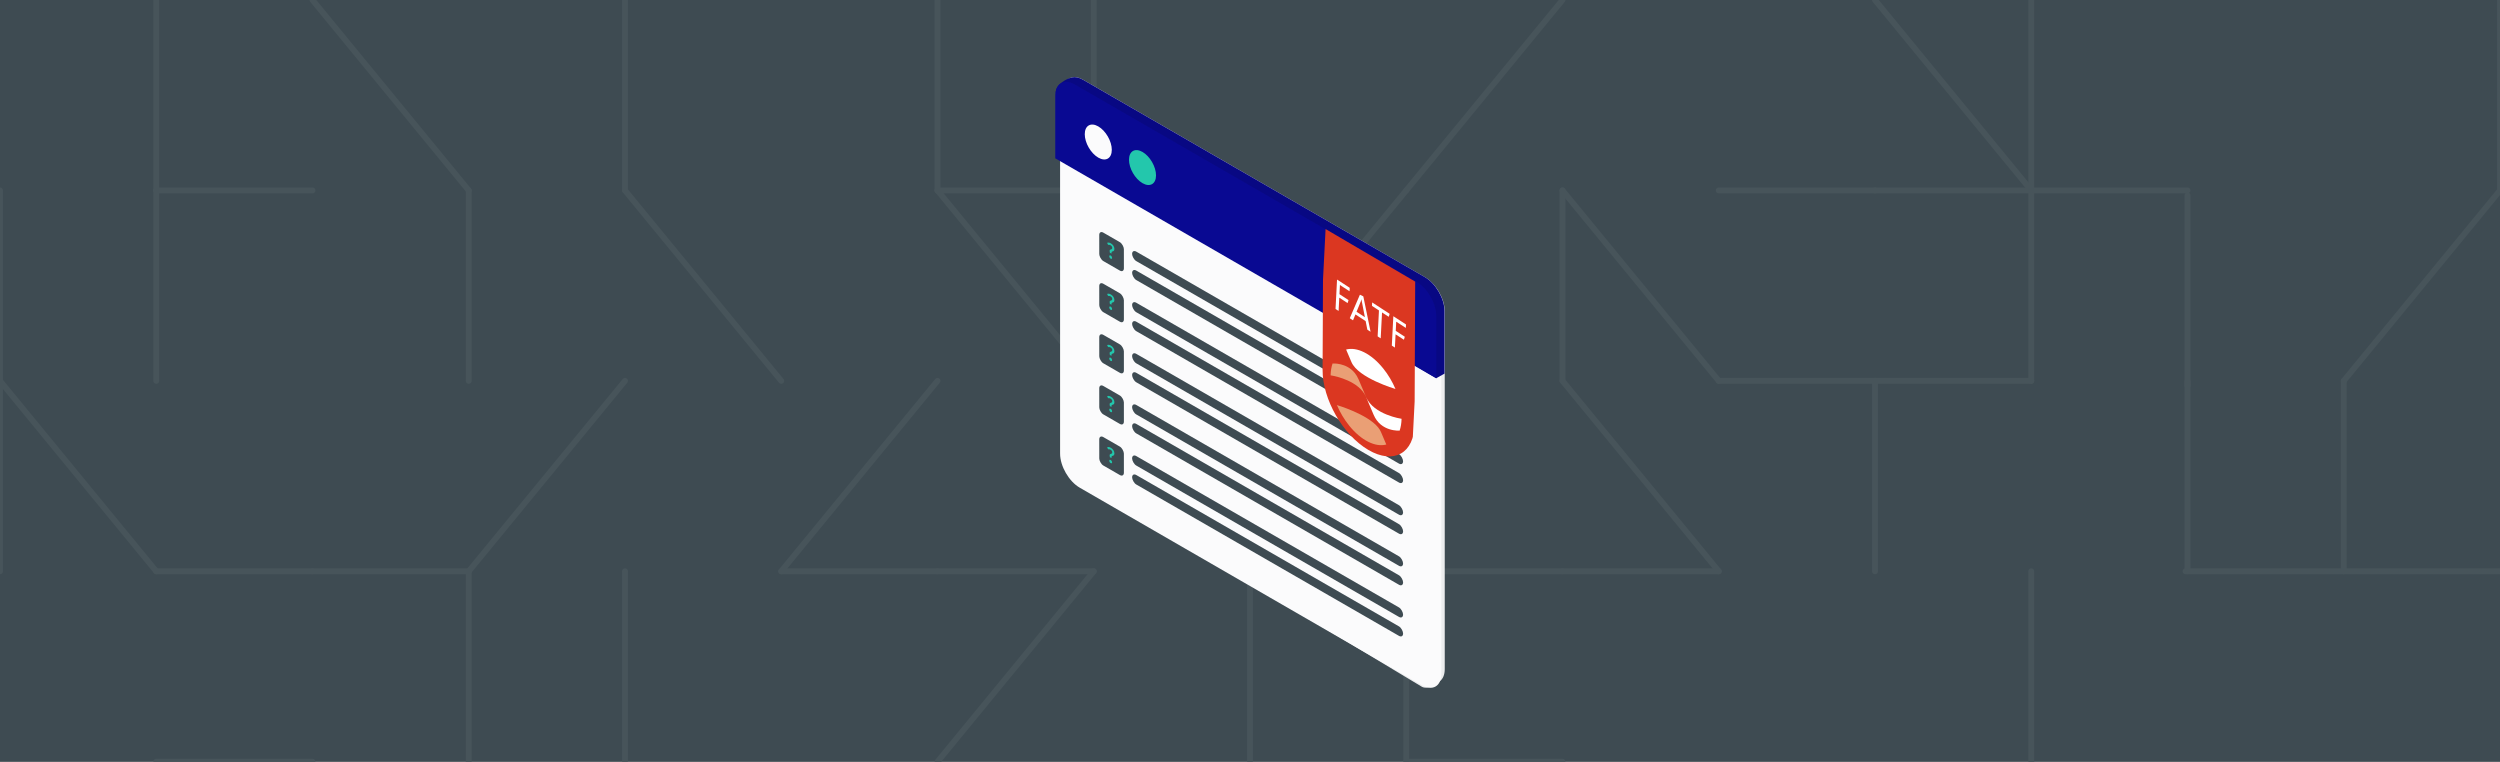 <svg width="1280" height="390" viewBox="0 0 1280 390" fill="none" xmlns="http://www.w3.org/2000/svg">
<rect x="0" y="0" width="1280" height="390" fill="#808080" stroke="none"/>
<g clip-path="url(#clip0_392_259)">
<rect width="1280" height="390" transform="matrix(-1 0 0 -1 1280 390)" fill="white" fill-opacity="0.03"/>
<path d="M7.62939e-05 390L1280 390V2.32458e-05L7.62939e-05 2.32458e-05V390Z" fill="#3E4B52"/>
<path d="M1040 97.5H960" stroke="#47545A" stroke-width="3" stroke-miterlimit="10" stroke-linecap="round"/>
<path d="M80 97.5V0" stroke="#47545A" stroke-width="3" stroke-miterlimit="10" stroke-linecap="round"/>
<path d="M0 97.5L0 195" stroke="#47545A" stroke-width="3" stroke-miterlimit="10" stroke-linecap="round"/>
<path d="M0 292.5L0 195" stroke="#47545A" stroke-width="3" stroke-miterlimit="10" stroke-linecap="round"/>
<path d="M0 195L80 292.5" stroke="#47545A" stroke-width="3" stroke-miterlimit="10" stroke-linecap="round"/>
<path d="M160 97.5H80" stroke="#47545A" stroke-width="3" stroke-miterlimit="10" stroke-linecap="round"/>
<path d="M160 292.5H80" stroke="#47545A" stroke-width="3" stroke-miterlimit="10" stroke-linecap="round"/>
<path d="M80 390H160" stroke="#47545A" stroke-width="3" stroke-miterlimit="10" stroke-linecap="round"/>
<path d="M240 97.5L160 0" stroke="#47545A" stroke-width="3" stroke-miterlimit="10" stroke-linecap="round"/>
<path d="M240 195V97.5" stroke="#47545A" stroke-width="3" stroke-miterlimit="10" stroke-linecap="round"/>
<path d="M80 195V97.5" stroke="#47545A" stroke-width="3" stroke-miterlimit="10" stroke-linecap="round"/>
<path d="M160 292.5H240" stroke="#47545A" stroke-width="3" stroke-miterlimit="10" stroke-linecap="round"/>
<path d="M320 195L240 292.5" stroke="#47545A" stroke-width="3" stroke-miterlimit="10" stroke-linecap="round"/>
<path d="M240 292.5V390" stroke="#47545A" stroke-width="3" stroke-miterlimit="10" stroke-linecap="round"/>
<path d="M320 97.5V0" stroke="#47545A" stroke-width="3" stroke-miterlimit="10" stroke-linecap="round"/>
<path d="M320 97.5L400 195" stroke="#47545A" stroke-width="3" stroke-miterlimit="10" stroke-linecap="round"/>
<path d="M320 292.5V390" stroke="#47545A" stroke-width="3" stroke-miterlimit="10" stroke-linecap="round"/>
<path d="M480 0V97.5" stroke="#47545A" stroke-width="3" stroke-miterlimit="10" stroke-linecap="round"/>
<path d="M480 195L400 292.5" stroke="#47545A" stroke-width="3" stroke-miterlimit="10" stroke-linecap="round"/>
<path d="M400 292.5H480" stroke="#47545A" stroke-width="3" stroke-miterlimit="10" stroke-linecap="round"/>
<path d="M480 97.5H560" stroke="#47545A" stroke-width="3" stroke-miterlimit="10" stroke-linecap="round"/>
<path d="M480 97.5L560 195" stroke="#47545A" stroke-width="3" stroke-miterlimit="10" stroke-linecap="round"/>
<path d="M560 292.5H480" stroke="#47545A" stroke-width="3" stroke-miterlimit="10" stroke-linecap="round"/>
<path d="M560 292.5L480 390" stroke="#47545A" stroke-width="3" stroke-miterlimit="10" stroke-linecap="round"/>
<path d="M560 0V97.5" stroke="#47545A" stroke-width="3" stroke-miterlimit="10" stroke-linecap="round"/>
<path d="M560 97.5L640 195" stroke="#47545A" stroke-width="3" stroke-miterlimit="10" stroke-linecap="round"/>
<path d="M640 390V292.5" stroke="#47545A" stroke-width="3" stroke-miterlimit="10" stroke-linecap="round"/>
<path d="M800 0L720 97.5" stroke="#47545A" stroke-width="3" stroke-miterlimit="10" stroke-linecap="round"/>
<path d="M720 97.5L640 195" stroke="#47545A" stroke-width="3" stroke-miterlimit="10" stroke-linecap="round"/>
<path d="M640 292.5H720" stroke="#47545A" stroke-width="3" stroke-miterlimit="10" stroke-linecap="round"/>
<path d="M720 390V292.5" stroke="#47545A" stroke-width="3" stroke-miterlimit="10" stroke-linecap="round"/>
<path d="M800 195V97.5" stroke="#47545A" stroke-width="3" stroke-miterlimit="10" stroke-linecap="round"/>
<path d="M720 292.5H800" stroke="#47545A" stroke-width="3" stroke-miterlimit="10" stroke-linecap="round"/>
<path d="M720 390H800" stroke="#47545A" stroke-width="3" stroke-miterlimit="10" stroke-linecap="round"/>
<path d="M800 97.5L880 195" stroke="#47545A" stroke-width="3" stroke-miterlimit="10" stroke-linecap="round"/>
<path d="M880 292.5L800 195" stroke="#47545A" stroke-width="3" stroke-miterlimit="10" stroke-linecap="round"/>
<path d="M880 292.5H800" stroke="#47545A" stroke-width="3" stroke-miterlimit="10" stroke-linecap="round"/>
<path d="M880 97.5H960" stroke="#47545A" stroke-width="3" stroke-miterlimit="10" stroke-linecap="round"/>
<path d="M880 195H960" stroke="#47545A" stroke-width="3" stroke-miterlimit="10" stroke-linecap="round"/>
<path d="M960 292.5V195" stroke="#47545A" stroke-width="3" stroke-miterlimit="10" stroke-linecap="round"/>
<path d="M1040 97.5L960 0" stroke="#47545A" stroke-width="3" stroke-miterlimit="10" stroke-linecap="round"/>
<path d="M1040 195V97.5" stroke="#47545A" stroke-width="3" stroke-miterlimit="10" stroke-linecap="round"/>
<path d="M1040 195H960" stroke="#47545A" stroke-width="3" stroke-miterlimit="10" stroke-linecap="round"/>
<path d="M1040 390V292.5" stroke="#47545A" stroke-width="3" stroke-miterlimit="10" stroke-linecap="round"/>
<path d="M1040 97.5V0" stroke="#47545A" stroke-width="3" stroke-miterlimit="10" stroke-linecap="round"/>
<path d="M1040 97.5H1120" stroke="#47545A" stroke-width="3" stroke-miterlimit="10" stroke-linecap="round"/>
<path d="M1120 292.5V195" stroke="#47545A" stroke-width="3" stroke-miterlimit="10" stroke-linecap="round"/>
<path d="M1120 100V197.5" stroke="#47545A" stroke-width="3" stroke-miterlimit="10" stroke-linecap="round"/>
<path d="M1200 292.5V195" stroke="#47545A" stroke-width="3" stroke-miterlimit="10" stroke-linecap="round"/>
<path d="M1280 0V97.5" stroke="#47545A" stroke-width="3" stroke-miterlimit="10" stroke-linecap="round"/>
<path d="M1200 195L1280 97.5" stroke="#47545A" stroke-width="3" stroke-miterlimit="10" stroke-linecap="round"/>
<path d="M1280 292.5H1200" stroke="#47545A" stroke-width="3" stroke-miterlimit="10" stroke-linecap="round"/>
<path d="M1199 292.5H1119" stroke="#47545A" stroke-width="3" stroke-miterlimit="10" stroke-linecap="round"/>
<path d="M544.514 46.682C544.514 40.259 549.024 37.657 554.588 40.869L729.63 141.939C735.194 145.151 739.705 152.963 739.705 159.385L739.712 342.551C739.712 345.528 738.743 347.685 737.149 348.821C735.305 350.137 730.932 353.319 727.948 351.595L554.596 247.294C549.032 244.081 544.521 236.27 544.521 229.848L544.514 46.682Z" fill="#ECEDEE"/>
<path d="M542.762 49.096C542.762 42.673 547.272 40.071 552.836 43.283L727.878 144.353C733.442 147.566 737.953 155.377 737.953 161.8L737.96 344.965C737.96 351.388 733.45 353.99 727.886 350.778L552.844 249.708C547.28 246.496 542.769 238.685 542.769 232.262L542.762 49.096Z" fill="#FBFBFC"/>
<path d="M540.588 47.181C540.588 43.2 546.242 40.184 548.885 39.615C550.504 39.266 552.465 39.647 554.578 40.867L729.523 141.88C735.083 145.091 739.592 152.899 739.592 159.32L739.593 191.294L735.335 193.656L544.511 78.653L540.588 47.181Z" fill="#080883"/>
<path d="M540.288 49.093C540.287 42.672 544.795 40.069 550.356 43.28L725.301 144.293C730.861 147.504 735.37 155.313 735.37 161.734L735.371 193.707L540.289 81.067L540.288 49.093Z" fill="#090992"/>
<ellipse cx="7.993" cy="7.993" rx="7.993" ry="7.993" transform="matrix(0.866 0.5 3.76484e-05 1 555.396 60.721)" fill="#FBFBFC"/>
<ellipse cx="7.993" cy="7.993" rx="7.993" ry="7.993" transform="matrix(0.866 0.5 3.76484e-05 1 578.041 73.801)" fill="#23C7AC"/>
<rect width="14.564" height="14.564" rx="2.384" transform="matrix(0.866 0.499 0.001 1 562.811 117.907)" fill="#3E4B52"/>
<rect width="160.205" height="4.855" rx="2.427" transform="matrix(0.866 0.499 0.001 1 579.637 127.601)" fill="#3E4B52"/>
<rect width="160.205" height="4.855" rx="2.427" transform="matrix(0.866 0.499 0.001 1 579.646 137.31)" fill="#3E4B52"/>
<path d="M566.857 124.345C566.962 124.295 567.077 124.256 567.202 124.227C567.33 124.2 567.468 124.191 567.616 124.199C567.764 124.208 567.925 124.24 568.099 124.295C568.274 124.346 568.463 124.427 568.667 124.537C568.944 124.687 569.198 124.867 569.427 125.077C569.659 125.288 569.858 125.519 570.026 125.77C570.193 126.017 570.324 126.279 570.42 126.556C570.515 126.833 570.567 127.113 570.575 127.395C570.583 127.671 570.554 127.891 570.49 128.056C570.425 128.218 570.342 128.344 570.241 128.436C570.14 128.527 570.027 128.593 569.903 128.633C569.782 128.674 569.666 128.714 569.557 128.751C569.448 128.785 569.354 128.827 569.274 128.876C569.196 128.924 569.151 129.001 569.139 129.109L569.051 129.843L568.242 129.406L568.136 128.475C568.112 128.295 568.129 128.157 568.186 128.063C568.246 127.967 568.326 127.894 568.425 127.844C568.527 127.792 568.64 127.752 568.765 127.723C568.89 127.691 569.007 127.647 569.115 127.591C569.223 127.532 569.312 127.45 569.382 127.344C569.454 127.237 569.487 127.082 569.482 126.879C569.478 126.748 569.452 126.62 569.405 126.495C569.36 126.367 569.299 126.246 569.22 126.132C569.142 126.015 569.048 125.907 568.938 125.808C568.832 125.712 568.716 125.63 568.592 125.562C568.41 125.464 568.256 125.404 568.13 125.382C568.007 125.358 567.901 125.351 567.813 125.361C567.729 125.369 567.657 125.38 567.598 125.394C567.538 125.405 567.485 125.397 567.437 125.371C567.322 125.309 567.237 125.21 567.183 125.074L566.857 124.345ZM567.94 131.245C567.937 131.133 567.952 131.035 567.984 130.953C568.019 130.872 568.068 130.813 568.13 130.775C568.191 130.737 568.266 130.72 568.354 130.725C568.443 130.73 568.538 130.76 568.64 130.815C568.742 130.87 568.836 130.943 568.924 131.033C569.014 131.125 569.092 131.224 569.158 131.331C569.227 131.44 569.282 131.555 569.323 131.677C569.365 131.8 569.387 131.917 569.39 132.029C569.393 132.145 569.377 132.244 569.342 132.324C569.306 132.402 569.256 132.458 569.191 132.495C569.129 132.533 569.054 132.547 568.966 132.539C568.881 132.536 568.787 132.507 568.685 132.451C568.583 132.396 568.487 132.323 568.396 132.231C568.306 132.143 568.228 132.045 568.162 131.938C568.096 131.831 568.043 131.718 568.002 131.6C567.964 131.479 567.943 131.361 567.94 131.245Z" fill="#23C7AC"/>
<rect width="14.564" height="14.564" rx="2.384" transform="matrix(0.866 0.499 0.001 1 562.811 196.413)" fill="#3E4B52"/>
<rect width="160.205" height="4.855" rx="2.427" transform="matrix(0.866 0.499 0.001 1 579.637 206.107)" fill="#3E4B52"/>
<rect width="160.205" height="4.855" rx="2.427" transform="matrix(0.866 0.499 0.001 1 579.646 215.816)" fill="#3E4B52"/>
<rect width="14.564" height="14.564" rx="2.384" transform="matrix(0.866 0.499 0.001 1 562.811 222.582)" fill="#3E4B52"/>
<rect width="160.205" height="4.855" rx="2.427" transform="matrix(0.866 0.499 0.001 1 579.637 232.276)" fill="#3E4B52"/>
<rect width="160.205" height="4.855" rx="2.427" transform="matrix(0.866 0.499 0.001 1 579.646 241.985)" fill="#3E4B52"/>
<path d="M566.857 202.852C566.962 202.802 567.077 202.762 567.202 202.733C567.33 202.706 567.468 202.697 567.616 202.705C567.764 202.714 567.925 202.746 568.099 202.801C568.274 202.852 568.463 202.933 568.667 203.043C568.944 203.193 569.198 203.373 569.427 203.583C569.659 203.794 569.858 204.025 570.026 204.276C570.193 204.524 570.324 204.786 570.42 205.062C570.515 205.339 570.567 205.619 570.575 205.901C570.583 206.177 570.554 206.397 570.49 206.562C570.425 206.724 570.342 206.85 570.241 206.942C570.14 207.034 570.027 207.099 569.903 207.139C569.782 207.181 569.666 207.22 569.557 207.258C569.448 207.291 569.354 207.333 569.274 207.383C569.196 207.43 569.151 207.507 569.139 207.615L569.051 208.349L568.242 207.912L568.136 206.982C568.112 206.801 568.129 206.663 568.186 206.569C568.246 206.473 568.326 206.4 568.425 206.35C568.527 206.299 568.64 206.258 568.765 206.229C568.89 206.197 569.007 206.153 569.115 206.097C569.223 206.038 569.312 205.956 569.382 205.85C569.454 205.743 569.487 205.588 569.482 205.385C569.478 205.255 569.452 205.127 569.405 205.001C569.36 204.873 569.299 204.753 569.22 204.639C569.142 204.521 569.048 204.413 568.938 204.315C568.832 204.218 568.716 204.136 568.592 204.069C568.41 203.97 568.256 203.91 568.13 203.888C568.007 203.864 567.901 203.857 567.813 203.867C567.729 203.875 567.657 203.886 567.598 203.9C567.538 203.911 567.485 203.903 567.437 203.878C567.322 203.816 567.237 203.716 567.183 203.58L566.857 202.852ZM567.94 209.751C567.937 209.639 567.952 209.542 567.984 209.459C568.019 209.378 568.068 209.319 568.13 209.281C568.191 209.243 568.266 209.226 568.354 209.231C568.443 209.236 568.538 209.266 568.64 209.321C568.742 209.376 568.836 209.449 568.924 209.539C569.014 209.631 569.092 209.73 569.158 209.837C569.227 209.946 569.282 210.061 569.323 210.184C569.365 210.306 569.387 210.423 569.39 210.535C569.393 210.651 569.377 210.75 569.342 210.831C569.306 210.908 569.256 210.964 569.191 211.001C569.129 211.039 569.054 211.054 568.966 211.045C568.881 211.042 568.787 211.013 568.685 210.958C568.583 210.903 568.487 210.829 568.396 210.737C568.306 210.649 568.228 210.551 568.162 210.444C568.096 210.337 568.043 210.225 568.002 210.106C567.964 209.986 567.943 209.867 567.94 209.751Z" fill="#23C7AC"/>
<path d="M566.857 229.02C566.962 228.97 567.077 228.931 567.202 228.902C567.33 228.875 567.468 228.866 567.616 228.874C567.764 228.883 567.925 228.914 568.099 228.969C568.274 229.021 568.463 229.102 568.667 229.212C568.944 229.362 569.198 229.542 569.427 229.751C569.659 229.963 569.858 230.194 570.026 230.445C570.193 230.692 570.324 230.954 570.42 231.231C570.515 231.508 570.567 231.787 570.575 232.07C570.583 232.346 570.554 232.566 570.49 232.731C570.425 232.892 570.342 233.019 570.241 233.111C570.14 233.202 570.027 233.268 569.903 233.308C569.782 233.349 569.666 233.389 569.557 233.426C569.448 233.46 569.354 233.502 569.274 233.551C569.196 233.599 569.151 233.676 569.139 233.784L569.051 234.518L568.242 234.081L568.136 233.15C568.112 232.97 568.129 232.832 568.186 232.738C568.246 232.642 568.326 232.569 568.425 232.519C568.527 232.467 568.64 232.427 568.765 232.398C568.89 232.366 569.007 232.322 569.115 232.266C569.223 232.207 569.312 232.124 569.382 232.019C569.454 231.912 569.487 231.757 569.482 231.554C569.478 231.423 569.452 231.295 569.405 231.17C569.36 231.042 569.299 230.921 569.22 230.807C569.142 230.69 569.048 230.582 568.938 230.483C568.832 230.387 568.716 230.305 568.592 230.237C568.41 230.139 568.256 230.079 568.13 230.057C568.007 230.033 567.901 230.026 567.813 230.036C567.729 230.044 567.657 230.055 567.598 230.069C567.538 230.08 567.485 230.072 567.437 230.046C567.322 229.984 567.237 229.885 567.183 229.749L566.857 229.02ZM567.94 235.92C567.937 235.808 567.952 235.71 567.984 235.628C568.019 235.547 568.068 235.488 568.13 235.45C568.191 235.412 568.266 235.395 568.354 235.4C568.443 235.405 568.538 235.435 568.64 235.49C568.742 235.545 568.836 235.618 568.924 235.708C569.014 235.799 569.092 235.899 569.158 236.006C569.227 236.115 569.282 236.23 569.323 236.352C569.365 236.474 569.387 236.592 569.39 236.704C569.393 236.82 569.377 236.918 569.342 236.999C569.306 237.076 569.256 237.133 569.191 237.169C569.129 237.207 569.054 237.222 568.966 237.214C568.881 237.211 568.787 237.182 568.685 237.126C568.583 237.071 568.487 236.998 568.396 236.906C568.306 236.818 568.228 236.72 568.162 236.613C568.096 236.506 568.043 236.393 568.002 236.275C567.964 236.154 567.943 236.036 567.94 235.92Z" fill="#23C7AC"/>
<rect width="14.564" height="14.564" rx="2.384" transform="matrix(0.866 0.499 0.001 1 562.811 170.244)" fill="#3E4B52"/>
<rect width="160.205" height="4.855" rx="2.427" transform="matrix(0.866 0.499 0.001 1 579.637 179.938)" fill="#3E4B52"/>
<rect width="160.205" height="4.855" rx="2.427" transform="matrix(0.866 0.499 0.001 1 579.646 189.648)" fill="#3E4B52"/>
<path d="M566.857 176.683C566.962 176.633 567.077 176.593 567.202 176.565C567.33 176.537 567.468 176.528 567.616 176.537C567.764 176.545 567.925 176.577 568.099 176.632C568.274 176.683 568.463 176.764 568.667 176.875C568.944 177.025 569.198 177.205 569.427 177.414C569.659 177.625 569.858 177.856 570.026 178.107C570.193 178.355 570.324 178.617 570.42 178.894C570.515 179.17 570.567 179.45 570.575 179.733C570.583 180.008 570.554 180.229 570.49 180.394C570.425 180.555 570.342 180.682 570.241 180.773C570.14 180.865 570.027 180.931 569.903 180.97C569.782 181.012 569.666 181.051 569.557 181.089C569.448 181.123 569.354 181.164 569.274 181.214C569.196 181.261 569.151 181.339 569.139 181.446L569.051 182.18L568.242 181.743L568.136 180.813C568.112 180.632 568.129 180.495 568.186 180.401C568.246 180.305 568.326 180.232 568.425 180.182C568.527 180.13 568.64 180.09 568.765 180.061C568.89 180.028 569.007 179.984 569.115 179.929C569.223 179.869 569.312 179.787 569.382 179.682C569.454 179.574 569.487 179.419 569.482 179.216C569.478 179.086 569.452 178.958 569.405 178.832C569.36 178.705 569.299 178.584 569.22 178.47C569.142 178.352 569.048 178.244 568.938 178.146C568.832 178.049 568.716 177.967 568.592 177.9C568.41 177.802 568.256 177.741 568.13 177.72C568.007 177.696 567.901 177.689 567.813 177.698C567.729 177.706 567.657 177.717 567.598 177.732C567.538 177.742 567.485 177.735 567.437 177.709C567.322 177.647 567.237 177.548 567.183 177.411L566.857 176.683ZM567.94 183.583C567.937 183.47 567.952 183.373 567.984 183.29C568.019 183.21 568.068 183.15 568.13 183.112C568.191 183.074 568.266 183.058 568.354 183.062C568.443 183.067 568.538 183.097 568.64 183.152C568.742 183.208 568.836 183.28 568.924 183.37C569.014 183.462 569.092 183.561 569.158 183.668C569.227 183.777 569.282 183.893 569.323 184.015C569.365 184.137 569.387 184.254 569.39 184.367C569.393 184.483 569.377 184.581 569.342 184.662C569.306 184.739 569.256 184.796 569.191 184.832C569.129 184.87 569.054 184.885 568.966 184.876C568.881 184.873 568.787 184.844 568.685 184.789C568.583 184.734 568.487 184.66 568.396 184.569C568.306 184.48 568.228 184.383 568.162 184.276C568.096 184.169 568.043 184.056 568.002 183.937C567.964 183.817 567.943 183.699 567.94 183.583Z" fill="#23C7AC"/>
<rect width="14.564" height="14.564" rx="2.384" transform="matrix(0.866 0.499 0.001 1 562.811 144.076)" fill="#3E4B52"/>
<rect width="160.205" height="4.855" rx="2.427" transform="matrix(0.866 0.499 0.001 1 579.637 153.77)" fill="#3E4B52"/>
<rect width="160.205" height="4.855" rx="2.427" transform="matrix(0.866 0.499 0.001 1 579.646 163.479)" fill="#3E4B52"/>
<path d="M566.857 150.514C566.962 150.464 567.077 150.425 567.202 150.396C567.33 150.369 567.468 150.359 567.616 150.368C567.764 150.376 567.925 150.408 568.099 150.463C568.274 150.515 568.463 150.595 568.667 150.706C568.944 150.856 569.198 151.036 569.427 151.245C569.659 151.456 569.858 151.688 570.026 151.939C570.193 152.186 570.324 152.448 570.42 152.725C570.515 153.002 570.567 153.281 570.575 153.564C570.583 153.839 570.554 154.06 570.49 154.225C570.425 154.386 570.342 154.513 570.241 154.604C570.14 154.696 570.027 154.762 569.903 154.802C569.782 154.843 569.666 154.883 569.557 154.92C569.448 154.954 569.354 154.996 569.274 155.045C569.196 155.092 569.151 155.17 569.139 155.277L569.051 156.012L568.242 155.574L568.136 154.644C568.112 154.463 568.129 154.326 568.186 154.232C568.246 154.136 568.326 154.063 568.425 154.013C568.527 153.961 568.64 153.921 568.765 153.892C568.89 153.859 569.007 153.815 569.115 153.76C569.223 153.7 569.312 153.618 569.382 153.513C569.454 153.406 569.487 153.251 569.482 153.048C569.478 152.917 569.452 152.789 569.405 152.663C569.36 152.536 569.299 152.415 569.22 152.301C569.142 152.184 569.048 152.076 568.938 151.977C568.832 151.88 568.716 151.798 568.592 151.731C568.41 151.633 568.256 151.573 568.13 151.551C568.007 151.527 567.901 151.52 567.813 151.53C567.729 151.537 567.657 151.548 567.598 151.563C567.538 151.574 567.485 151.566 567.437 151.54C567.322 151.478 567.237 151.379 567.183 151.242L566.857 150.514ZM567.94 157.414C567.937 157.301 567.952 157.204 567.984 157.122C568.019 157.041 568.068 156.981 568.13 156.943C568.191 156.905 568.266 156.889 568.354 156.894C568.443 156.898 568.538 156.928 568.64 156.984C568.742 157.039 568.836 157.111 568.924 157.201C569.014 157.293 569.092 157.393 569.158 157.5C569.227 157.608 569.282 157.724 569.323 157.846C569.365 157.968 569.387 158.085 569.39 158.198C569.393 158.314 569.377 158.412 569.342 158.493C569.306 158.57 569.256 158.627 569.191 158.663C569.129 158.701 569.054 158.716 568.966 158.708C568.881 158.705 568.787 158.675 568.685 158.62C568.583 158.565 568.487 158.491 568.396 158.4C568.306 158.312 568.228 158.214 568.162 158.107C568.096 158 568.043 157.887 568.002 157.769C567.964 157.648 567.943 157.53 567.94 157.414Z" fill="#23C7AC"/>
<g clip-path="url(#clip1_392_259)">
<path d="M677.495 116.566L677.166 189.376C677.098 204.45 687.584 222.729 700.585 230.357C713.587 237.985 724.181 232.072 724.248 216.999C724.358 192.728 724.468 168.459 724.577 144.188L677.495 116.566Z" fill="#DB3721"/>
<path d="M713.379 162.003L713.477 161.952L719.789 166.063L719.876 166.235L719.796 167.798L719.698 167.849L714.866 164.702L714.625 169.389L719.176 172.353L719.245 172.514L718.828 173.856L718.71 173.895L714.534 171.175L714.19 177.87L714.091 177.921L712.705 177.018L712.617 176.846L713.379 162.003ZM706.026 158.944L702.544 156.676L702.456 156.504L702.536 154.941L702.635 154.891L711.417 160.611L711.487 160.771L711.069 162.114L710.951 162.152L707.6 159.97L706.925 173.138L706.824 173.188L705.439 172.285L705.351 172.113L706.026 158.944ZM698.825 162.395L697.23 154.253L697.092 153.172L696.855 154.009L694.555 159.615L698.825 162.395ZM696.238 150.955L696.356 150.916L697.941 151.695L698.049 151.858L701.718 169.747L701.656 169.822L700.158 168.846L700.051 168.661L699.206 164.397L693.981 160.994L692.785 163.929L692.686 163.979L691.17 162.992L691.118 162.843L696.238 150.955ZM684.558 143.231L684.657 143.181L690.967 147.291L691.056 147.464L690.976 149.026L690.876 149.076L686.045 145.93L685.804 150.617L690.355 153.581L690.424 153.741L690.007 155.084L689.888 155.122L685.713 152.403L685.369 159.098L685.27 159.149L683.884 158.246L683.796 158.074L684.558 143.231Z" fill="white"/>
<path d="M693.659 190.989C689.304 185.578 682.351 186.123 682.351 186.123L682.299 186.001C681.66 187.849 681.327 189.939 681.274 192.177C681.274 192.177 692.355 193.76 697.643 200.332C698.363 201.226 698.975 202.212 699.438 203.299C699.257 202.873 699.177 202.685 699.177 202.685C699.177 202.685 699.178 202.686 699.181 202.695C698.301 200.626 696.519 196.438 695.575 194.22C695.037 192.958 694.384 191.891 693.659 190.989ZM699.438 203.299C699.619 203.726 699.699 203.913 699.699 203.913C699.699 203.913 699.618 203.723 699.477 203.39C699.464 203.36 699.451 203.33 699.438 203.299ZM705.637 218.883C700.071 211.97 684.508 207.408 684.508 207.408C686.077 211.089 688.181 214.687 690.768 217.9C696.995 225.638 704.32 229.076 709.778 227.595C709.778 227.595 709.164 226.244 707.063 221.216C706.727 220.412 706.242 219.634 705.637 218.883Z" fill="#EA9F75"/>
<path d="M691.925 185.349C689.825 180.321 689.21 178.969 689.21 178.969C694.667 177.489 701.994 180.928 708.221 188.665C710.807 191.878 712.912 195.476 714.481 199.159C714.481 199.159 695.352 193.552 691.925 185.349ZM716.575 220.594L716.522 220.473C716.522 220.473 707.06 221.214 703.3 212.377C701.798 208.847 698.177 200.337 699.435 203.297C703.3 212.377 717.602 214.419 717.602 214.419C717.547 216.658 717.215 218.747 716.575 220.594Z" fill="white"/>
</g>
</g>
<defs>
<clipPath id="clip0_392_259">
<rect width="1280" height="390" fill="white" transform="matrix(-1 0 0 -1 1280 390)"/>
</clipPath>
<clipPath id="clip1_392_259">
<rect width="57.863" height="103.346" fill="white" transform="matrix(0.838 0.546 -0.051 0.999 678.914 113.056)"/>
</clipPath>
</defs>
</svg>
